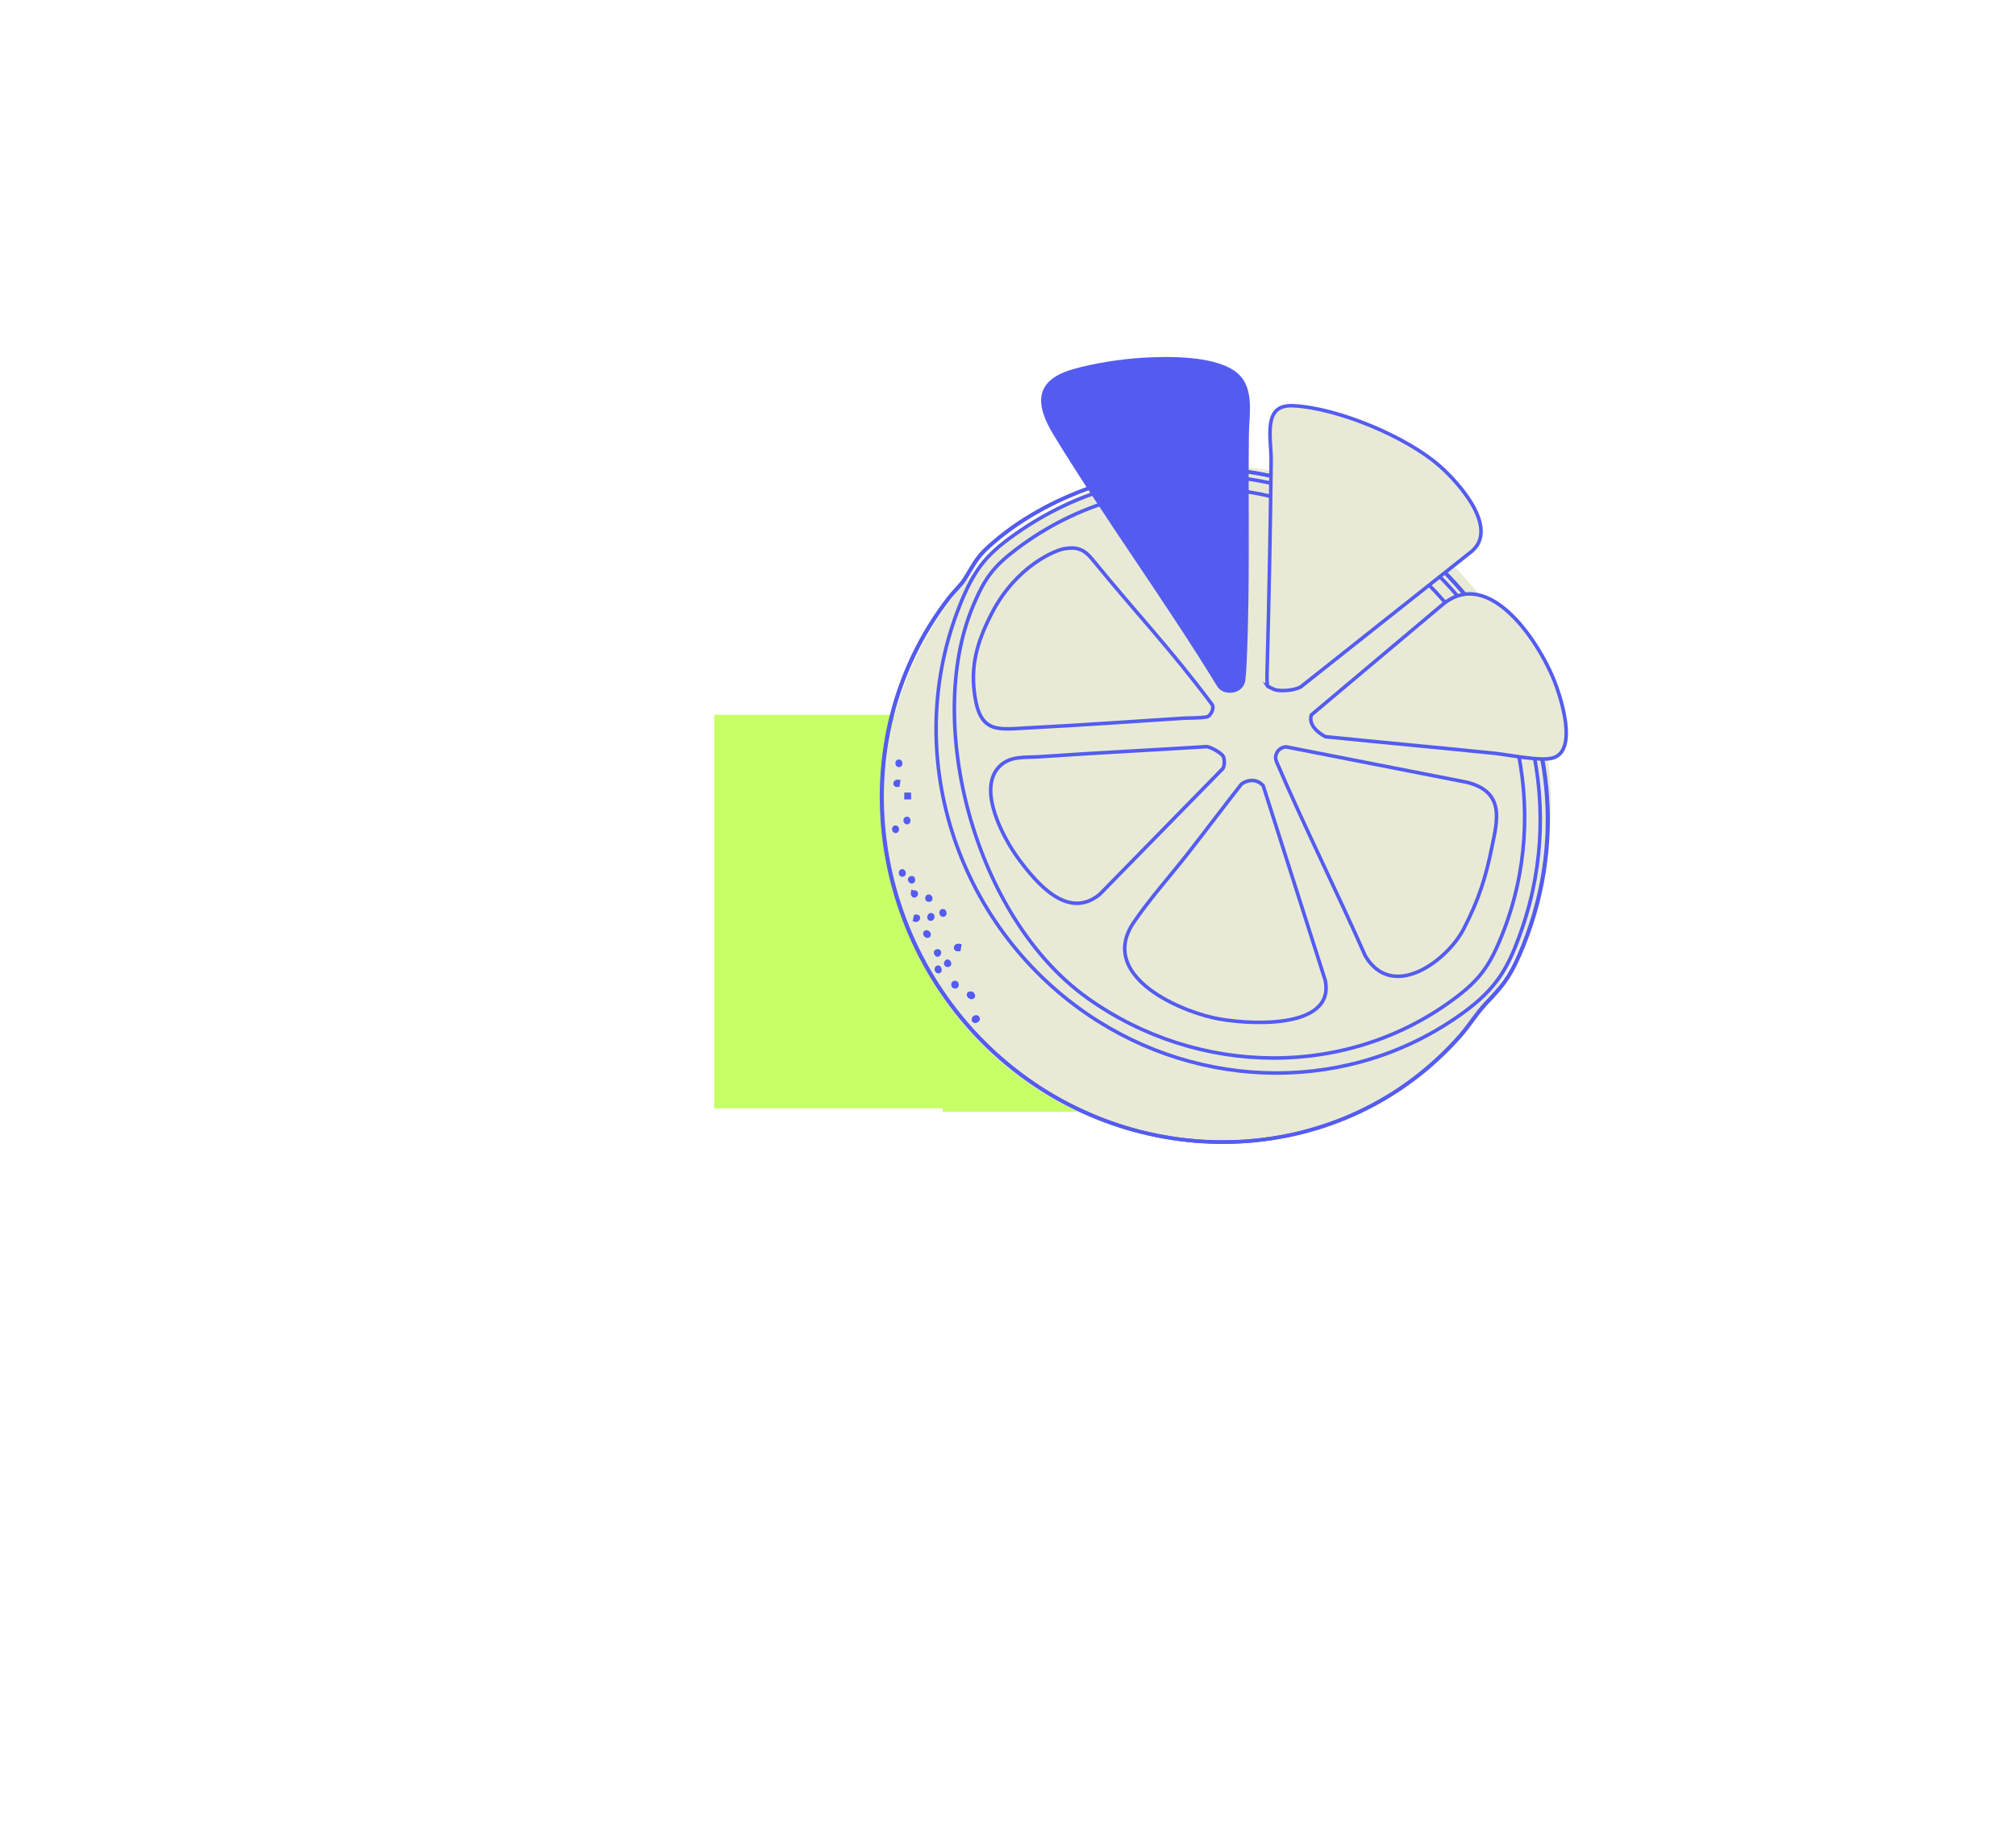 <svg width="446" height="404" viewBox="0 0 446 404" fill="none" xmlns="http://www.w3.org/2000/svg">
<g filter="url(#filter0_f_348_41862)">
<path d="M208.521 165.339H287.32V246.023H208.521V165.339Z" fill="#C7FF66"/>
</g>
<g filter="url(#filter1_f_348_41862)">
<path d="M158 158.176H243.585V245.269H158V158.176Z" fill="#C7FF66"/>
</g>
<ellipse cx="269.222" cy="177.969" rx="73.897" ry="74.84" fill="#E9EAD6"/>
<path d="M328.718 222.134C332.405 218.245 333.907 216.489 336.122 211.451C357.749 162.274 321.465 106.017 268.477 103.683C251.231 102.924 231.499 109.376 218.697 121.036C215.873 123.609 215.336 125.272 213.411 128.253C212.598 129.511 210.997 131.009 210.008 132.293C185.389 164.212 192.468 210.224 222.944 235.47C252.787 260.192 297.298 258.63 323.228 229.073C325.146 226.887 326.793 224.167 328.72 222.136L328.718 222.134Z" stroke="#545CF0" stroke-width="0.789" stroke-miterlimit="10"/>
<path d="M328.603 222.134C326.676 224.167 325.029 226.886 323.111 229.072C297.182 258.629 252.671 260.191 222.827 235.469C192.351 210.224 185.273 164.21 209.892 132.293C210.882 131.009 212.483 129.511 213.295 128.253C215.22 125.272 215.757 123.609 218.582 121.036C231.384 109.376 251.113 102.924 268.361 103.683C321.35 106.017 357.633 162.273 336.006 211.451C333.791 216.489 332.29 218.245 328.603 222.134ZM315.391 124.593C290.738 102.26 253.744 98.421 225.887 117.326C218.547 122.307 215.749 125.472 212.411 133.77C199.14 166.762 211.544 204.541 240.469 224.366C265.551 241.556 298.855 242.155 323.678 224.128C331.163 218.691 333.733 214.153 336.727 205.47C346.669 176.641 337.712 144.812 315.391 124.593ZM198.721 168.466C198.327 168.584 198.419 169.535 199.015 169.356C199.41 169.239 199.317 168.287 198.721 168.466ZM198.794 172.932C197.855 172.74 197.697 173.907 198.651 173.76L198.794 172.932ZM201.161 175.776H200.445L200.43 176.506H201.176L201.161 175.776ZM200.506 181.123C200.112 181.241 200.204 182.192 200.801 182.014C201.195 181.896 201.103 180.945 200.506 181.123ZM197.977 183.059C197.583 183.177 197.675 184.128 198.271 183.949C198.666 183.832 198.574 182.88 197.977 183.059ZM199.465 192.738C199.07 192.856 199.163 193.807 199.759 193.629C200.154 193.511 200.061 192.559 199.465 192.738ZM201.572 194.248C200.93 194.424 201.351 195.264 201.842 195.119C202.207 195.012 202.186 194.081 201.572 194.248ZM201.92 197.353C201.668 198.784 203.107 198.209 202.598 197.491L201.92 197.353ZM205.207 198.41C205.098 198.479 204.954 199.032 205.277 199.131C206.309 199.449 205.945 197.945 205.207 198.41ZM208.898 202.402C209.156 202.215 208.98 201.467 208.559 201.533C207.836 201.644 208.296 202.843 208.898 202.402ZM205.652 203.296C206.256 203.735 206.715 202.536 205.991 202.426C205.57 202.361 205.393 203.108 205.652 203.296ZM203.094 202.879C203.077 202.852 202.615 202.663 202.511 202.779L202.368 203.607C202.82 203.786 203.369 203.32 203.095 202.879H203.094ZM205.476 207.018C205.751 206.636 205.153 206.025 204.759 206.301C204.248 206.658 205.104 207.534 205.476 207.018ZM212.185 209.265C211.246 209.073 211.088 210.241 212.042 210.093L212.185 209.265ZM207.215 210.47C206.695 210.634 207.156 211.428 207.494 211.349C207.864 211.262 208.095 210.193 207.215 210.47ZM209.587 212.692C209.101 212.796 209.029 213.827 209.868 213.575C210.331 213.436 209.898 212.625 209.587 212.692ZM207.866 214.92C208.065 214.78 207.897 213.952 207.504 214.034C206.79 214.182 207.267 215.339 207.866 214.92ZM211.071 217.457C210.676 217.575 210.768 218.526 211.365 218.347C211.759 218.23 211.667 217.278 211.071 217.457ZM215.156 220.577C215.406 220.218 214.877 219.576 214.433 219.853C213.863 220.207 214.856 221.008 215.156 220.577ZM216.187 225.214C216.04 224.977 215.482 225.026 215.381 225.482C215.188 226.354 216.616 225.905 216.187 225.214Z" stroke="#545CF0" stroke-width="0.789" stroke-miterlimit="10"/>
<path d="M216.303 225.213C216.732 225.904 215.303 226.354 215.497 225.482C215.598 225.026 216.156 224.975 216.303 225.213Z" stroke="#545CF0" stroke-width="0.789" stroke-miterlimit="10"/>
<path d="M215.27 220.577C214.97 221.007 213.977 220.206 214.547 219.853C214.991 219.577 215.522 220.219 215.27 220.577Z" stroke="#545CF0" stroke-width="0.789" stroke-miterlimit="10"/>
<path d="M212.299 209.266L212.156 210.093C211.204 210.241 211.36 209.073 212.299 209.266Z" stroke="#545CF0" stroke-width="0.789" stroke-miterlimit="10"/>
<path d="M211.186 217.457C211.782 217.278 211.875 218.23 211.48 218.347C210.884 218.526 210.791 217.575 211.186 217.457Z" stroke="#545CF0" stroke-width="0.789" stroke-miterlimit="10"/>
<path d="M313.781 127.177C335.488 147.159 343.393 179.187 332.314 206.87C329.826 213.085 327.782 216.374 322.451 220.463C298.388 238.921 265.075 238.301 240.633 220.894C215.529 203.016 204.447 159.789 215.275 134.077C217.826 128.016 219.704 125.409 224.951 121.447C252.01 101.009 289.257 104.602 313.781 127.177Z" stroke="#545CF0" stroke-width="0.789" stroke-miterlimit="10"/>
<path d="M263.109 188.463C266.984 183.497 270.757 178.456 274.653 173.505C276.205 172.394 278.164 172.4 279.46 173.873L293.189 216.96C295.452 228.262 274.904 226.688 268.444 225.23C259.667 223.249 243.051 215.496 250.848 204.062C254.397 198.859 259.191 193.485 263.111 188.465L263.109 188.463Z" stroke="#545CF0" stroke-width="0.789" stroke-miterlimit="10"/>
<path d="M330.007 187.679C328.781 193.651 327.379 198.667 323.796 205.595C320.212 212.522 308.144 221.659 302.059 211.566C296.308 198.437 288.418 182.582 282.779 169.415C282.374 168.468 281.97 167.857 282.382 166.795C282.732 165.889 283.558 165.348 284.522 165.27L324.513 173.108C333.112 175.258 331.232 181.708 330.007 187.679Z" stroke="#545CF0" stroke-width="0.789" stroke-miterlimit="10"/>
<path d="M270.267 170.346L243.28 197.915C236.222 203.706 229.323 195.426 225.361 190.083C221.947 185.478 216.189 174.726 221.028 169.69C223.45 167.169 226.799 167.679 229.96 167.461C242.321 166.603 254.641 165.991 267.015 165.225C267.884 165.334 270.235 166.625 270.636 167.407C270.946 168.01 271.002 169.98 270.267 170.348V170.346Z" stroke="#545CF0" stroke-width="0.789" stroke-miterlimit="10"/>
<path d="M235.395 121.438C238.142 120.967 239.74 121.438 241.637 123.756C252.386 136.894 258.358 142.866 268.057 155.761C268.812 156.568 267.834 158.516 266.93 158.659C265.186 158.934 263.186 158.847 261.427 158.96C250.231 159.676 239.021 160.482 227.805 161.049C221.009 161.393 217.058 162.435 215.723 154.381C214.558 147.351 216.201 141.937 219.421 135.7C224.846 125.189 233.499 121.762 235.395 121.438Z" stroke="#545CF0" stroke-width="0.789" stroke-miterlimit="10"/>
<path d="M286.131 89.79C290.998 90.03 297.245 91.733 303.211 94.199C309.177 96.665 314.819 99.877 318.485 103.104C320.687 105.042 324.02 108.523 326.004 112.176C326.996 114.003 327.634 115.841 327.649 117.531C327.665 119.2 327.074 120.743 325.567 122.026L287.775 151.992C287.142 152.365 286.086 152.641 284.964 152.758C283.835 152.877 282.722 152.829 282.012 152.615H282.011C282.01 152.614 281.986 152.607 281.931 152.583C281.878 152.56 281.81 152.529 281.73 152.493C281.572 152.42 281.377 152.326 281.184 152.232C280.991 152.138 280.803 152.044 280.66 151.97C280.588 151.933 280.53 151.902 280.49 151.879C280.489 151.879 280.488 151.878 280.487 151.878C280.479 151.861 280.468 151.833 280.454 151.792C280.426 151.706 280.4 151.59 280.378 151.445C280.334 151.154 280.31 150.786 280.3 150.396C280.28 149.617 280.315 148.798 280.325 148.409V148.408C280.737 132.966 281.044 117.39 281.215 101.952C281.229 100.695 281.102 99.24 281.023 97.822C280.944 96.387 280.914 94.974 281.104 93.736C281.295 92.498 281.701 91.483 282.451 90.796C283.194 90.116 284.339 89.701 286.131 89.79ZM280.499 151.898L280.497 151.897L280.496 151.895C280.497 151.896 280.498 151.897 280.499 151.898Z" fill="#E9EAD6" stroke="#545CF0" stroke-width="0.789"/>
<path d="M319.011 133.895C321.655 131.648 324.318 131.083 326.885 131.605C329.474 132.131 332.009 133.773 334.343 136.029C339.012 140.541 342.753 147.387 344.385 152.058C345.094 154.088 346.216 157.704 346.451 160.995C346.569 162.642 346.461 164.17 345.997 165.368C345.54 166.546 344.742 167.4 343.442 167.758C342.804 167.934 341.891 167.987 340.799 167.95C339.715 167.913 338.487 167.789 337.237 167.629C335.988 167.47 334.724 167.276 333.564 167.101C332.409 166.926 331.352 166.769 330.53 166.685H330.529C324.3 166.047 318.066 165.447 311.834 164.847C305.627 164.25 299.421 163.654 293.218 163.022C292.332 162.56 291.359 161.864 290.712 161.014C290.077 160.179 289.777 159.23 290.125 158.193L319.009 133.897L319.011 133.895Z" fill="#E9EAD6" stroke="#545CF0" stroke-width="0.789"/>
<path d="M252.651 79.17C258.415 78.819 269.154 78.641 273.741 82.558C277.617 85.866 276.342 91.747 276.293 96.156C276.111 112.7 276.563 130.03 275.8 146.493C275.751 147.564 275.638 150.117 275.412 150.983C274.75 153.525 270.993 154.123 269.415 152.091C257.854 133.173 244.645 115.185 233.101 96.274C228.983 89.525 228.754 84.228 237.257 81.736C241.761 80.415 247.961 79.456 252.65 79.171L252.651 79.17Z" fill="#545CF0"/>
<defs>
<filter id="filter0_f_348_41862" x="50.684" y="7.501" width="394.475" height="396.359" filterUnits="userSpaceOnUse" color-interpolation-filters="sRGB">
<feFlood flood-opacity="0" result="BackgroundImageFix"/>
<feBlend mode="normal" in="SourceGraphic" in2="BackgroundImageFix" result="shape"/>
<feGaussianBlur stdDeviation="78.919" result="effect1_foregroundBlur_348_41862"/>
</filter>
<filter id="filter1_f_348_41862" x="0.162" y="0.338" width="401.261" height="402.769" filterUnits="userSpaceOnUse" color-interpolation-filters="sRGB">
<feFlood flood-opacity="0" result="BackgroundImageFix"/>
<feBlend mode="normal" in="SourceGraphic" in2="BackgroundImageFix" result="shape"/>
<feGaussianBlur stdDeviation="78.919" result="effect1_foregroundBlur_348_41862"/>
</filter>
</defs>
</svg>

